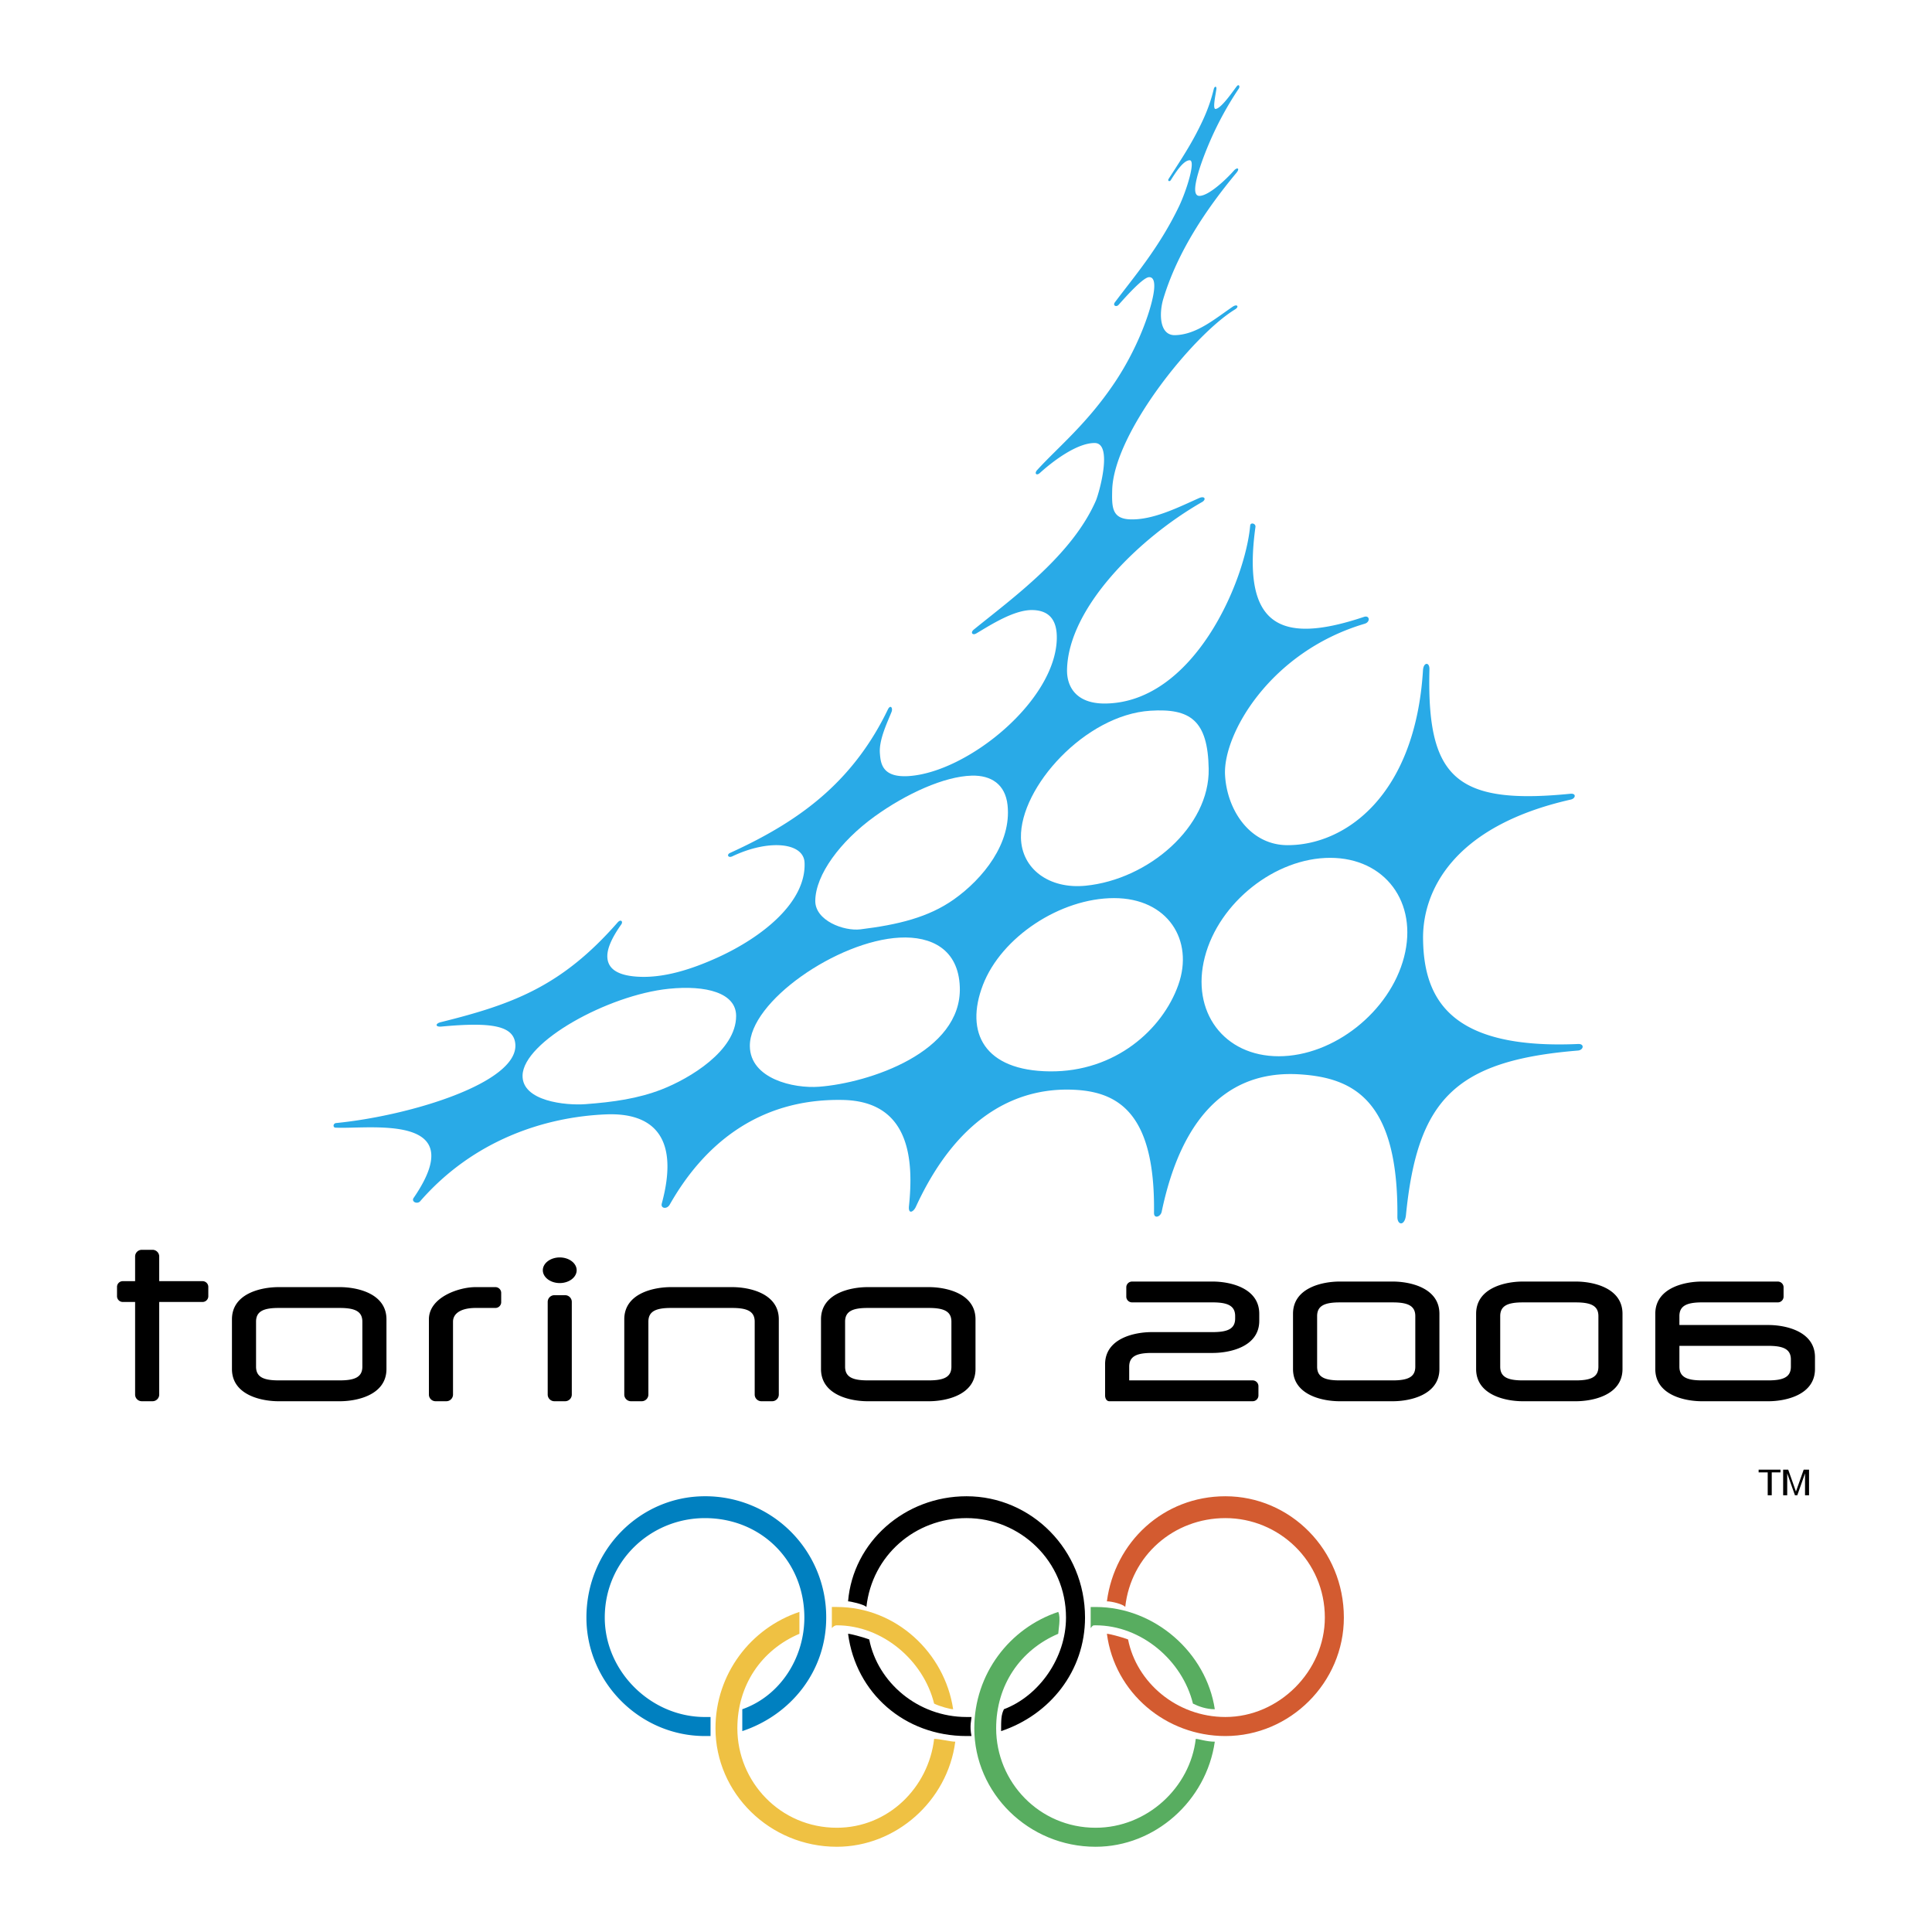 <svg xmlns="http://www.w3.org/2000/svg" width="2500" height="2500" viewBox="0 0 192.755 192.755"><g fill-rule="evenodd" clip-rule="evenodd"><path fill="#fff" d="M0 0h192.755v192.755H0V0z"/><path d="M55.306 129.222h1.081c.364 0 .661.301.661.668v9.244a.667.667 0 0 1-.661.667h-1.081a.667.667 0 0 1-.662-.667v-9.244c0-.368.297-.668.662-.668zM47.436 128.416h1.992c.317 0 .576.259.576.572v.934c0 .313-.26.572-.576.572h-1.969c-1.504 0-2.262.571-2.262 1.37v7.27a.668.668 0 0 1-.662.667h-1.081a.666.666 0 0 1-.662-.667v-7.503c0-2.196 2.977-3.215 4.644-3.215zM55.846 125.454c.929 0 1.687.574 1.687 1.277 0 .705-.758 1.28-1.687 1.28s-1.688-.575-1.688-1.28c.001-.703.759-1.277 1.688-1.277zM66.929 128.416h6.129c1.667 0 4.643.599 4.643 3.215v7.503a.666.666 0 0 1-.662.667h-1.081a.668.668 0 0 1-.662-.667v-7.27c0-1.044-.757-1.37-2.262-1.37h-6.082c-1.506 0-2.263.326-2.263 1.37v7.27a.667.667 0 0 1-.662.667h-1.082a.667.667 0 0 1-.661-.667v-7.503c.001-2.616 2.977-3.215 4.645-3.215zM27.785 128.416h6.128c1.668 0 4.644.599 4.644 3.215v4.954c0 2.617-2.976 3.216-4.644 3.216h-6.128c-1.667 0-4.643-.599-4.643-3.216v-4.954c0-2.616 2.975-3.215 4.643-3.215zm8.367 3.448c0-1.044-.758-1.37-2.262-1.37h-6.083c-1.504 0-2.261.326-2.261 1.37v4.488c0 1.043.757 1.369 2.261 1.369h6.083c1.504 0 2.262-.324 2.262-1.369v-4.488zM86.554 128.416h6.128c1.668 0 4.644.599 4.644 3.215v4.954c0 2.617-2.976 3.216-4.644 3.216h-6.128c-1.667 0-4.643-.599-4.643-3.216v-4.954c0-2.616 2.976-3.215 4.643-3.215zm8.368 3.448c0-1.044-.758-1.37-2.263-1.37h-6.082c-1.504 0-2.262.326-2.262 1.37v4.488c0 1.043.758 1.369 2.262 1.369h6.082c1.505 0 2.263-.324 2.263-1.369v-4.488zM133.648 127.86h5.317c1.667 0 4.645.6 4.645 3.217v5.508c0 2.617-2.978 3.216-4.645 3.216h-5.317c-1.667 0-4.644-.599-4.644-3.216v-5.508c.001-2.617 2.977-3.217 4.644-3.217zm7.556 3.449c0-1.044-.758-1.37-2.262-1.37h-5.271c-1.504 0-2.262.327-2.262 1.37v5.044c0 1.043.757 1.369 2.262 1.369h5.271c1.506 0 2.262-.324 2.262-1.369v-5.044zM151.915 127.86h5.318c1.667 0 4.643.6 4.643 3.217v5.508c0 2.617-2.977 3.216-4.643 3.216h-5.318c-1.666 0-4.643-.599-4.643-3.216v-5.508c0-2.617 2.975-3.217 4.643-3.217zm7.557 3.449c0-1.044-.758-1.37-2.263-1.37h-5.271c-1.505 0-2.262.327-2.262 1.37v5.044c0 1.043.757 1.369 2.262 1.369h5.271c1.505 0 2.263-.324 2.263-1.369v-5.044zM169.792 127.86h7.58c.316 0 .575.258.575.571v.937c0 .313-.259.57-.575.57h-7.557c-1.504 0-2.262.328-2.262 1.37v.888h8.883c1.668 0 4.644.6 4.644 3.215v1.174c0 2.615-2.978 3.216-4.644 3.216h-6.645c-1.667 0-4.643-.599-4.643-3.216v-5.508c.001-2.617 2.976-3.217 4.644-3.217zm-2.238 6.414v2.078c0 1.043.757 1.369 2.262 1.369h6.598c1.506 0 2.262-.324 2.262-1.369v-.709c0-1.045-.758-1.369-2.262-1.369h-8.86zM120.992 134.983c1.667 0 4.644-.59 4.644-3.205v-.701c0-2.615-2.977-3.217-4.644-3.217h-8.046a.576.576 0 0 0-.576.571v.937c0 .314.26.57.576.57h8.023c1.504 0 2.262.326 2.262 1.37v.236c0 1.044-.76 1.36-2.262 1.36h-6.071c-1.665 0-4.644.599-4.644 3.215v3.094c0 .301.142.627.508.587h14.217a.576.576 0 0 0 .575-.571v-.936a.578.578 0 0 0-.575-.572H112.66v-1.368c0-1.044.757-1.37 2.263-1.37h6.069zM175.458 146.63h2.182v.269h-.873v2.281h-.403v-2.281h-.906v-.269zM180.087 149.18v-1.509-.673l-.77 2.182h-.236l-.771-2.182v2.182h-.405v-2.55h.505l.772 2.182.771-2.182h.535v2.55h-.401z"/><path d="M70.89 173.204h-.562c-6.474 0-11.821-5.348-11.821-11.82 0-6.756 5.348-12.103 11.821-12.103a12.057 12.057 0 0 1 12.103 12.103c0 5.348-3.519 9.709-8.373 11.328v-2.182c3.8-1.336 6.192-5.136 6.192-9.146 0-5.63-4.292-9.922-9.921-9.922-5.418 0-9.992 4.292-9.992 9.922 0 5.348 4.574 9.921 9.992 9.921h.562l-.001 1.899z" fill="#0080c0"/><path d="M99.88 172.712c4.855-1.619 8.373-5.98 8.373-11.328 0-6.756-5.347-12.103-11.82-12.103-6.191 0-11.329 4.573-11.821 10.483.211 0 1.548.281 1.829.563.563-5.138 4.855-8.866 9.992-8.866 5.348 0 9.922 4.292 9.922 9.922 0 4.011-2.674 7.811-6.193 9.146-.282.564-.282 1.058-.282 2.183zm-2.955.492h-.492c-6.191 0-11.047-4.291-11.821-10.203.211 0 1.337.282 2.11.564.845 4.291 4.855 7.739 9.711 7.739h.492c0 .283-.211.845 0 1.9z"/><path d="M112.546 163.565c.846 4.291 4.855 7.739 9.711 7.739 5.348 0 9.922-4.573 9.922-9.921 0-5.63-4.574-9.922-9.922-9.922-5.138 0-9.43 3.729-9.992 8.866-.211-.282-1.338-.563-1.83-.563.774-5.91 5.631-10.483 11.822-10.483 6.473 0 11.82 5.347 11.82 12.103 0 6.473-5.348 11.82-11.82 11.82-5.91 0-11.048-4.291-11.822-10.203.211 0 1.337.282 2.111.564z" fill="#d35b30"/><path d="M95.307 173.767c-.773 5.912-5.91 10.484-11.821 10.484-6.685 0-12.103-5.348-12.103-11.82 0-5.418 3.519-9.992 8.374-11.611v2.182c-3.8 1.619-6.191 5.137-6.191 9.43 0 5.348 4.292 9.922 9.921 9.922 5.137 0 9.147-4.012 9.711-8.866.561-.002 1.617.279 2.109.279zm-.211-3.237c-.844-5.629-5.699-10.202-11.61-10.202h-.492v2.11s.211-.281.492-.281c4.574 0 8.655 3.518 9.711 7.811.562.281 1.618.562 1.899.562z" fill="#efc143"/><path d="M121.2 173.767c-.844 5.912-5.98 10.484-11.892 10.484-6.685 0-12.103-5.348-12.103-11.82 0-5.418 3.519-9.992 8.375-11.611.28.564 0 1.9 0 2.182-3.801 1.619-6.194 5.137-6.194 9.43 0 5.348 4.294 9.922 9.922 9.922 5.138 0 9.43-4.012 9.993-8.866.282-.002 1.055.279 1.899.279zm-12.384-11.329c.211-.281.211-.281.492-.281 4.574 0 8.655 3.518 9.712 7.811.562.281 1.336.562 2.18.562-.844-5.629-5.98-10.202-11.892-10.202h-.492v2.11z" fill="#58ad60"/><path d="M118.691 15.99c-.642.007-1.423 1.258-1.879 1.979-.122.193-.351.087-.216-.123.92-1.438 1.92-2.926 2.771-4.556.704-1.352 1.308-2.652 1.729-4.399.077-.317.305-.314.262 0-.084.598-.395 1.996-.084 1.979.572-.03 1.79-1.849 2.119-2.264.2-.252.352.007.197.237a33.013 33.013 0 0 0-2.783 5.052c-.629 1.431-1.301 3.211-1.506 4.394-.134.76-.059 1.265.377 1.255.927-.022 2.614-1.604 3.435-2.528.316-.355.632-.236.237.237-3.07 3.687-5.898 7.945-7.291 12.575-.409 1.362-.433 3.655 1.188 3.611 2.146-.058 3.959-1.629 5.743-2.841.441-.3.676-.001.232.27-4.168 2.542-12.126 12.37-12.259 18.041-.038 1.652-.045 2.835 1.771 2.907 2.326.093 4.945-1.26 6.9-2.122.58-.256.729.146.302.391-6.331 3.621-13.358 10.571-13.478 16.735-.032 1.682.9 3.431 3.901 3.37 8.787-.179 13.88-12.229 14.371-17.754.032-.356.574-.21.526.136-1.371 9.973 2.542 11.751 10.829 8.975.569-.191.665.509.064.686-9.412 2.783-14.143 11.012-13.926 15.087.185 3.484 2.473 6.992 6.223 7.002 5.748.016 12.747-4.916 13.525-17.443.051-.84.663-.842.644-.107-.151 6.037.666 9.577 3.464 11.314 2.175 1.352 5.547 1.611 10.591 1.108.633-.062.526.472.057.577-11.938 2.69-14.789 9.3-14.748 13.867.057 6.105 2.777 11.081 15.471 10.521.669-.029.537.609-.02.655-12.26.998-16.01 4.909-17.157 16.403-.112 1.117-.864 1.053-.856.182.109-11.644-4.391-13.834-9.604-14.202-4.186-.297-11.225.821-13.91 13.69-.107.521-.777.742-.768.121.125-9.62-3.317-11.971-7.676-12.265-5.428-.366-11.68 2.084-16.082 11.656-.245.533-.776.79-.688-.075.455-4.424.211-10.445-6.599-10.582-8.656-.172-14.043 4.743-17.272 10.443-.276.488-.928.393-.791-.113 1.858-6.854-1.098-9.073-5.557-8.891-6.106.249-13.249 2.558-18.587 8.709-.334.267-.854-.024-.617-.37 5.877-8.563-4.506-6.834-7.809-7.015-.232-.015-.251-.373.035-.454 7.496-.741 18.191-4.037 17.924-7.856-.132-1.887-2.4-2.236-7.381-1.775-.621.057-.626-.3-.056-.44 7.234-1.792 12.089-3.604 17.644-9.951.315-.359.571-.094.356.209-.869 1.229-1.381 2.298-1.386 3.143-.006 1.232.959 1.888 2.786 2.045 2.759.24 5.716-.763 8.185-1.882 4.523-2.052 8.875-5.546 8.707-9.479-.086-2.026-3.598-2.351-7.199-.633-.425.203-.604-.169-.231-.338 3.703-1.683 6.892-3.569 9.564-5.98 2.512-2.265 4.57-4.996 6.176-8.325.253-.526.528-.17.368.239-.354.907-1.262 2.735-1.164 4.099.074 1.001.198 2.486 2.906 2.3 5.876-.405 14.615-7.507 14.746-13.705.038-1.858-.747-2.807-2.388-2.857-1.851-.058-4.242 1.503-5.635 2.327-.398.235-.615-.089-.268-.371 3.854-3.135 9.796-7.397 12.188-12.867.316-.728 1.733-5.729-.105-5.754-1.768-.023-4.199 1.823-5.467 2.977-.367.333-.582.046-.289-.276 2.09-2.291 4.982-4.615 7.756-8.757 2.077-3.103 3.41-6.556 3.818-8.623.23-1.168.129-1.895-.412-1.868-.596.029-2.281 1.913-3.039 2.766-.215.24-.608.074-.361-.259 1.906-2.549 4.39-5.413 6.371-9.522.778-1.607 1.725-4.656 1.085-4.648z" fill="#29aae7"/><path d="M14.142 124.693h1.081c.364 0 .662.302.662.667v2.461h4.322c.317 0 .576.257.576.57v.936c0 .313-.259.57-.576.57h-4.322v9.236a.666.666 0 0 1-.662.667h-1.081a.666.666 0 0 1-.662-.667v-9.236h-1.229a.576.576 0 0 1-.576-.57v-.936c0-.313.259-.57.576-.57h1.229v-2.461a.666.666 0 0 1 .662-.667z"/><path d="M52.136 107.292c.084-3.369 8.541-8.021 14.581-8.641 3.731-.383 6.724.406 6.726 2.707.004 3.477-4.641 6.25-7.436 7.337-2.356.913-4.796 1.259-7.611 1.468-1.943.144-6.323-.291-6.26-2.871zM74.812 104.372c-.049-4.432 8.726-10.506 14.95-10.827 3.164-.163 5.869 1.159 5.998 4.94.223 6.494-9.057 9.559-14.032 9.938-2.575.197-6.881-.8-6.916-4.051zM81.34 89.872c.026-2.599 2.498-5.94 5.911-8.407 3.169-2.29 6.971-4.007 9.696-4.079 1.952-.052 3.354.872 3.577 2.941.409 3.794-2.435 7.338-5.354 9.405-2.552 1.807-5.61 2.532-9.321 2.988-1.654.204-4.529-.872-4.509-2.848zM101.859 83.575c-.099-5.039 6.418-12.252 12.908-12.666 3.987-.255 5.739.955 5.824 5.794.104 5.793-6.021 11.045-12.282 11.665-3.623.36-6.388-1.669-6.45-4.793zM111.15 89.604c5.368 0 7.989 4.215 6.411 8.659-1.577 4.446-6.286 8.694-12.822 8.628-6.533-.064-8.507-3.857-6.671-8.628 1.837-4.768 7.714-8.659 13.082-8.659zM132.708 85.586c5.474 0 8.787 4.446 7.375 9.898s-7.028 9.898-12.503 9.898c-5.476 0-8.789-4.446-7.376-9.898 1.41-5.452 7.027-9.898 12.504-9.898z" fill="#fff"/></g></svg>